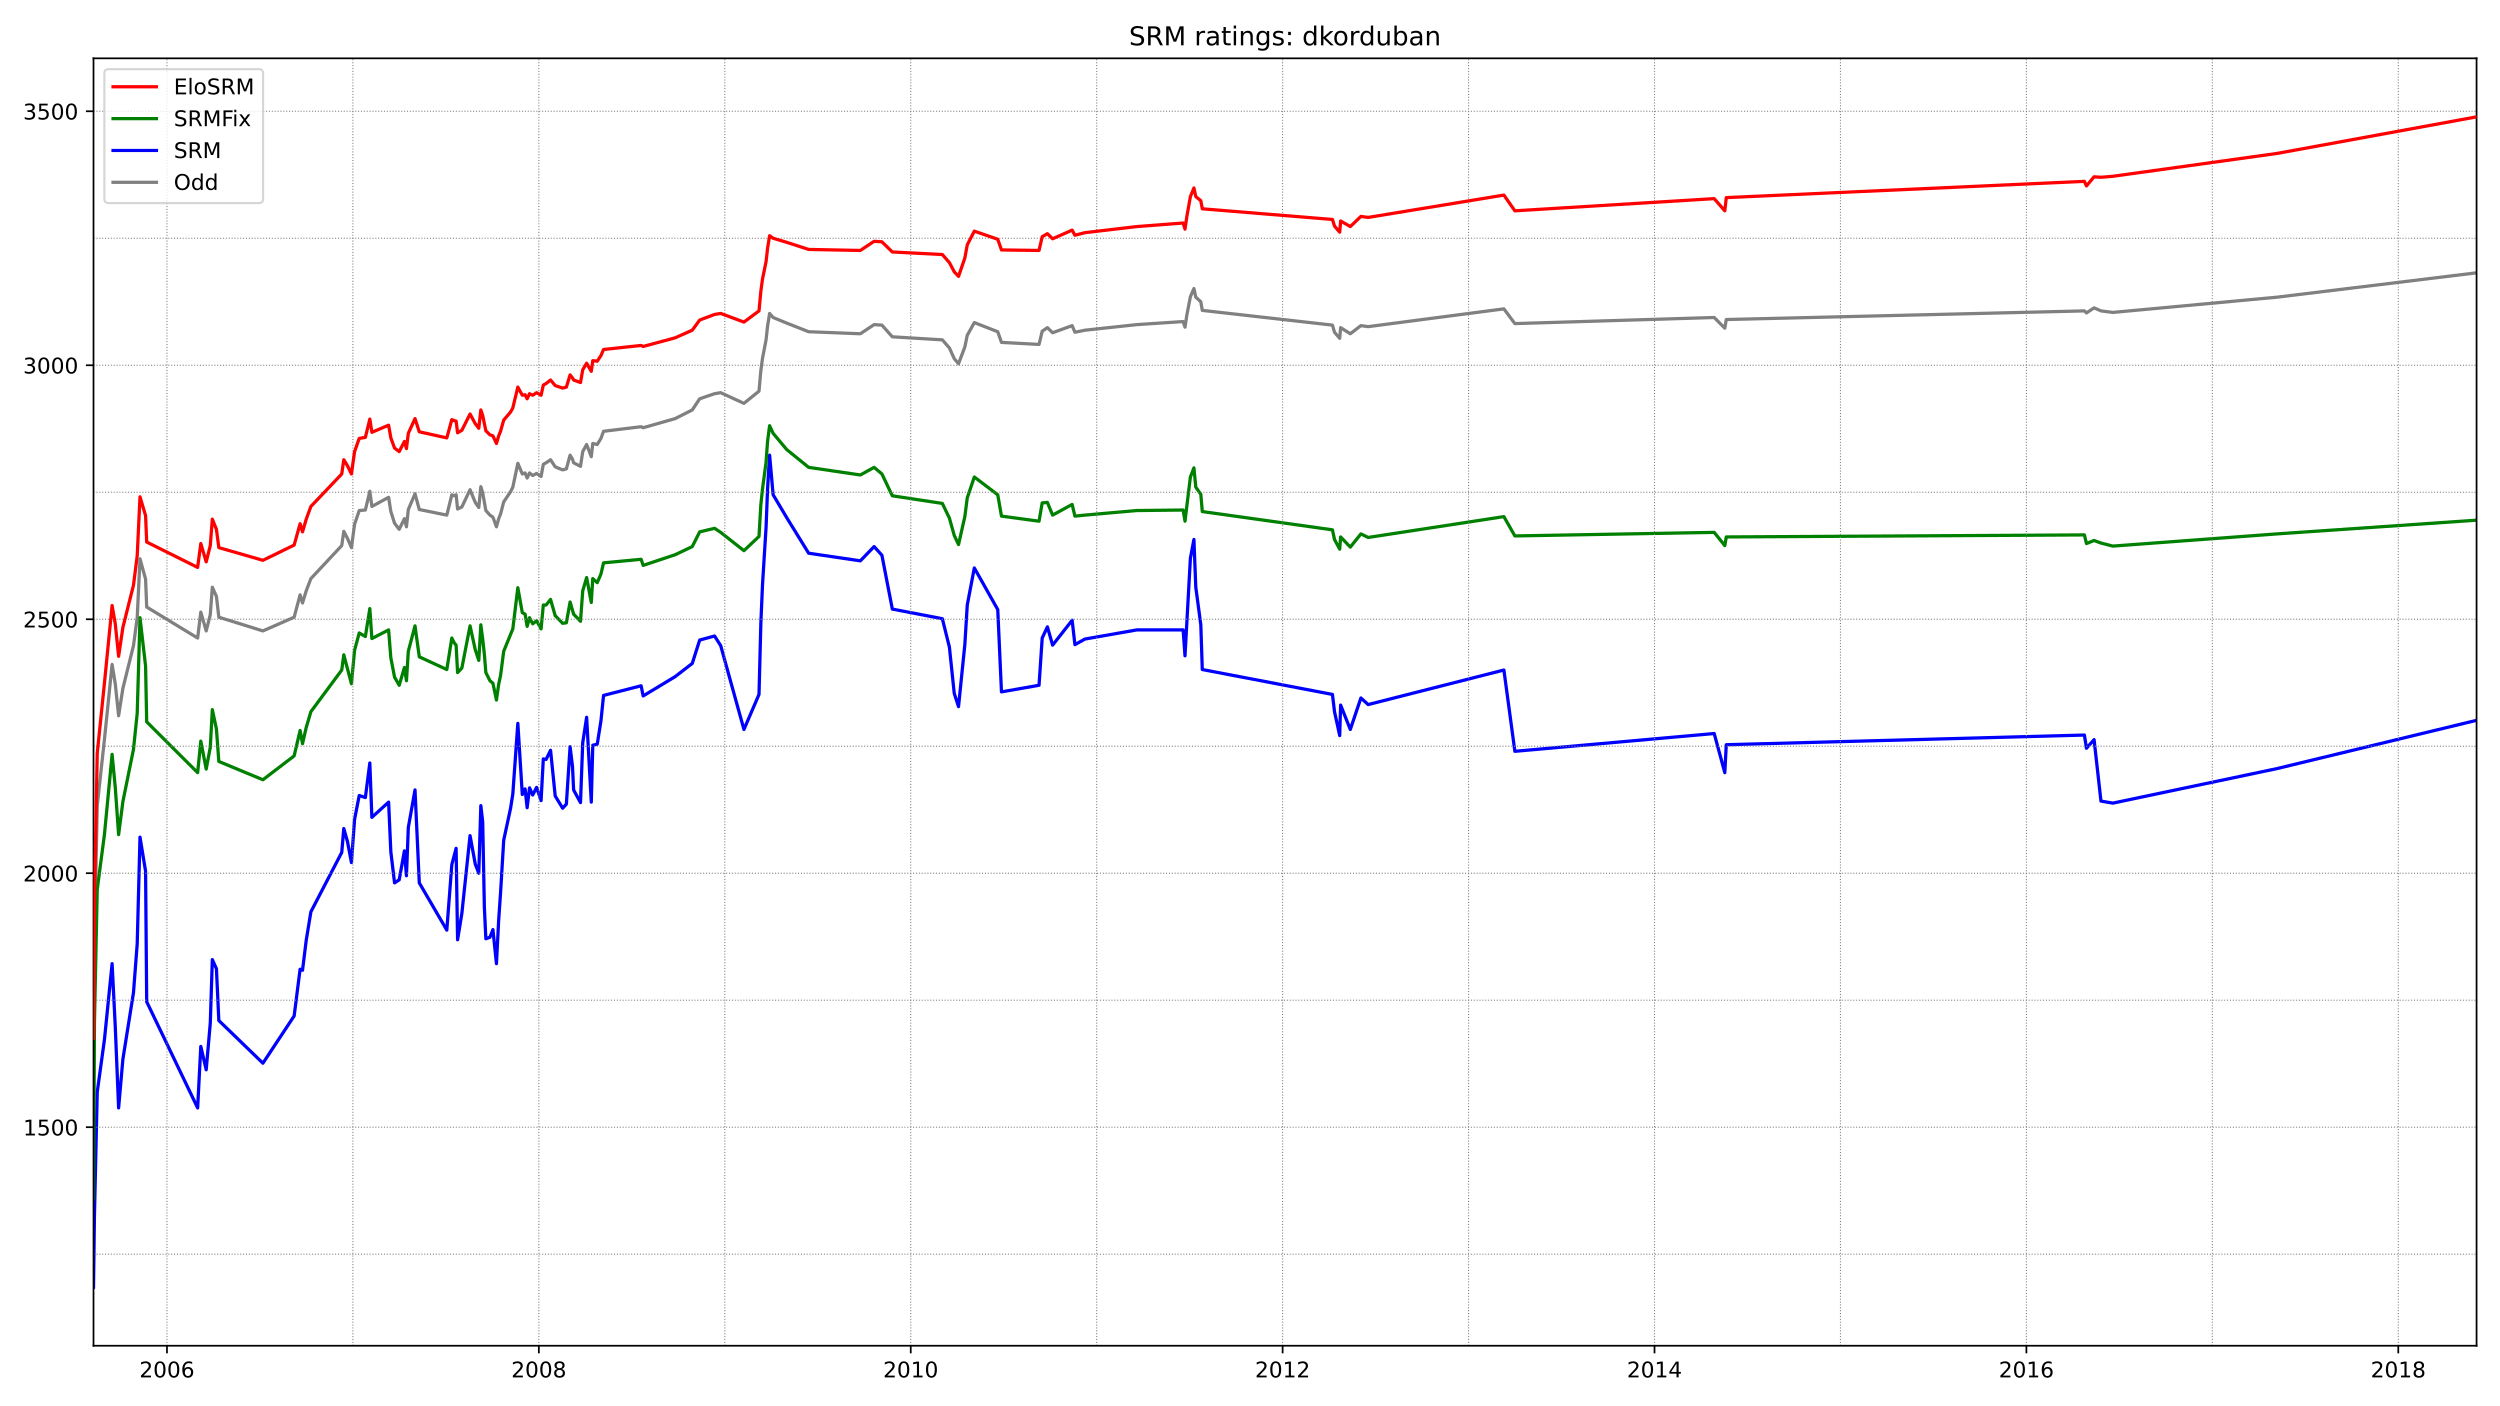 <?xml version="1.0" encoding="utf-8" standalone="no"?>
<!DOCTYPE svg PUBLIC "-//W3C//DTD SVG 1.1//EN"
  "http://www.w3.org/Graphics/SVG/1.1/DTD/svg11.dtd">
<!-- Created with matplotlib (https://matplotlib.org/) -->
<svg height="648pt" version="1.1" viewBox="0 0 1152 648" width="1152pt" xmlns="http://www.w3.org/2000/svg" xmlns:xlink="http://www.w3.org/1999/xlink">
 <defs>
  <style type="text/css">*{stroke-linecap:butt;stroke-linejoin:round;}</style>
 </defs>
 <g id="figure_1">
  <g id="patch_1">
   <path d="M 0 648 
L 1152 648 
L 1152 0 
L 0 0 
z
" style="fill:#ffffff;"/>
  </g>
  <g id="axes_1">
   <g id="patch_2">
    <path d="M 43.09 620.12 
L 1141.2 620.12 
L 1141.2 26.88 
L 43.09 26.88 
z
" style="fill:#ffffff;"/>
   </g>
   <g id="line2d_1">
    <path clip-path="url(#p34871a8867)" d="M 43.09 495.311 
L 43.518 434.686 
L 44.804 371.251 
L 48.145 340.587 
L 51.658 306.178 
L 53.115 315.073 
L 54.657 329.82 
L 56.628 317.18 
L 61.512 297.518 
L 63.225 284.644 
L 64.511 257.491 
L 67.081 266.854 
L 67.595 279.728 
L 91.072 294.007 
L 92.529 282.069 
L 95.014 290.729 
L 96.899 283.239 
L 97.841 270.599 
L 99.726 274.812 
L 100.84 284.409 
L 121.147 290.729 
L 135.542 284.409 
L 138.284 274.11 
L 139.397 277.855 
L 141.111 272.238 
L 143.253 266.62 
L 157.476 251.405 
L 158.419 244.851 
L 160.133 248.128 
L 161.932 252.341 
L 163.389 241.574 
L 165.531 235.254 
L 168.358 235.02 
L 170.415 226.359 
L 171.357 233.381 
L 179.069 229.168 
L 180.097 235.722 
L 181.81 241.106 
L 183.952 243.914 
L 186.352 238.999 
L 187.294 242.744 
L 188.151 234.786 
L 191.235 227.529 
L 193.206 234.786 
L 205.887 237.36 
L 208.201 227.997 
L 209.229 228.465 
L 210.171 227.997 
L 210.857 234.551 
L 212.828 233.615 
L 216.598 225.657 
L 218.997 231.508 
L 220.625 233.849 
L 221.567 224.252 
L 222.424 227.061 
L 223.881 235.254 
L 225.766 237.36 
L 227.137 238.297 
L 228.764 242.744 
L 229.793 238.999 
L 230.65 236.892 
L 232.106 231.274 
L 235.276 226.593 
L 236.305 224.486 
L 238.618 213.485 
L 240.674 218.4 
L 241.96 217.932 
L 242.902 220.273 
L 244.016 217.932 
L 245.473 219.102 
L 247.272 218.166 
L 249.328 219.571 
L 250.357 213.953 
L 251.642 213.251 
L 253.698 211.846 
L 255.84 215.123 
L 259.268 216.528 
L 260.981 216.06 
L 262.695 209.739 
L 263.809 211.612 
L 264.323 213.251 
L 267.493 214.889 
L 268.521 208.101 
L 270.321 204.824 
L 272.463 210.442 
L 273.148 204.356 
L 275.205 204.824 
L 276.918 202.015 
L 278.118 198.738 
L 295.426 196.631 
L 296.368 197.099 
L 311.106 192.886 
L 318.988 188.907 
L 322.416 183.757 
L 329.27 181.416 
L 332.098 180.948 
L 342.808 185.864 
L 349.749 180.246 
L 350.605 170.649 
L 351.377 165.031 
L 353.004 156.604 
L 353.69 150.284 
L 354.632 144.433 
L 356.26 146.305 
L 362.515 148.88 
L 372.626 152.859 
L 396.446 153.796 
L 402.786 149.582 
L 406.385 149.816 
L 411.183 155.2 
L 434.232 156.604 
L 437.488 160.35 
L 439.715 165.265 
L 441.686 167.606 
L 444.599 159.881 
L 445.713 154.498 
L 448.969 148.646 
L 459.765 152.859 
L 461.479 157.775 
L 478.787 158.711 
L 480.243 152.625 
L 482.642 150.987 
L 485.042 153.327 
L 494.038 150.05 
L 495.324 153.093 
L 499.95 152.157 
L 523.856 149.582 
L 545.191 148.178 
L 546.048 150.753 
L 546.905 145.135 
L 548.532 136.708 
L 550.16 132.963 
L 551.017 136.942 
L 553.331 139.049 
L 554.016 143.028 
L 613.994 149.816 
L 614.937 153.093 
L 617.336 155.902 
L 617.764 150.987 
L 622.22 153.796 
L 627.104 150.05 
L 630.445 150.518 
L 692.994 142.326 
L 698.049 149.114 
L 789.901 146.305 
L 794.785 151.221 
L 795.47 147.241 
L 960.495 143.262 
L 961.438 144.198 
L 964.951 141.858 
L 968.121 143.262 
L 973.605 143.964 
L 1049.262 136.942 
L 1141.2 125.707 
L 1141.2 125.707 
" style="fill:none;stroke:#808080;stroke-linecap:square;stroke-width:1.5;"/>
   </g>
   <g id="line2d_2">
    <path clip-path="url(#p34871a8867)" d="M 43.09 593.155 
L 43.518 560.15 
L 44.804 503.27 
L 48.145 478.926 
L 51.658 444.049 
L 53.115 473.074 
L 54.657 510.526 
L 56.628 488.055 
L 61.512 457.391 
L 63.225 434.92 
L 64.511 385.764 
L 67.081 401.447 
L 67.595 461.604 
L 91.072 510.526 
L 92.529 482.203 
L 95.014 492.97 
L 96.899 471.435 
L 97.841 442.176 
L 99.726 446.389 
L 100.84 470.265 
L 121.147 489.927 
L 135.542 468.158 
L 138.284 446.624 
L 139.397 447.092 
L 141.111 433.281 
L 143.253 420.173 
L 157.476 392.786 
L 158.419 381.785 
L 160.133 387.871 
L 161.932 397.468 
L 163.389 377.571 
L 165.531 366.57 
L 168.358 367.506 
L 170.415 351.589 
L 171.357 376.635 
L 179.069 369.613 
L 180.097 392.552 
L 181.81 406.831 
L 183.952 405.426 
L 186.352 392.084 
L 187.294 403.554 
L 188.151 381.317 
L 191.235 363.995 
L 193.206 406.831 
L 205.887 428.6 
L 208.201 398.404 
L 210.171 390.914 
L 210.857 433.047 
L 212.828 420.875 
L 216.598 385.062 
L 218.997 398.17 
L 220.625 402.383 
L 221.567 371.251 
L 222.424 378.742 
L 223.195 418.066 
L 223.881 432.579 
L 225.766 431.877 
L 227.137 428.366 
L 228.764 444.049 
L 229.793 423.918 
L 230.65 411.512 
L 232.106 387.168 
L 235.276 372.422 
L 236.305 365.868 
L 238.618 333.331 
L 240.674 366.102 
L 241.96 363.527 
L 242.902 372.188 
L 244.016 363.059 
L 245.473 366.336 
L 247.272 362.825 
L 249.328 368.911 
L 250.357 349.716 
L 251.642 349.95 
L 253.698 345.737 
L 255.84 366.804 
L 259.268 372.422 
L 260.981 370.549 
L 262.695 344.099 
L 263.809 353.228 
L 264.323 363.995 
L 267.493 369.847 
L 268.521 342.226 
L 270.321 330.522 
L 272.463 369.613 
L 273.148 343.396 
L 275.205 342.928 
L 276.918 332.161 
L 278.118 320.457 
L 295.426 316.01 
L 296.368 320.691 
L 311.106 311.796 
L 318.988 305.71 
L 322.416 294.943 
L 329.27 293.07 
L 332.098 297.518 
L 342.808 336.14 
L 349.749 319.989 
L 350.605 286.984 
L 351.377 269.195 
L 353.004 242.978 
L 353.69 225.423 
L 354.632 209.739 
L 356.26 227.997 
L 362.515 238.531 
L 372.626 254.916 
L 396.446 258.427 
L 402.786 251.873 
L 406.385 255.852 
L 411.183 280.664 
L 434.232 285.112 
L 437.488 298.22 
L 439.715 319.521 
L 441.686 325.607 
L 444.599 297.05 
L 445.713 278.792 
L 448.969 261.704 
L 459.765 280.898 
L 461.479 318.818 
L 478.787 315.776 
L 480.243 294.007 
L 482.642 288.857 
L 485.042 297.284 
L 494.038 285.814 
L 495.324 297.05 
L 499.95 294.475 
L 523.856 290.261 
L 545.191 290.261 
L 546.048 302.199 
L 548.532 257.257 
L 550.16 248.596 
L 551.017 270.599 
L 553.331 287.921 
L 554.016 308.519 
L 613.994 319.989 
L 614.937 327.947 
L 617.336 338.949 
L 617.764 324.904 
L 622.22 336.14 
L 627.104 321.627 
L 630.445 324.67 
L 692.994 308.753 
L 698.049 346.205 
L 789.901 338.013 
L 794.785 356.036 
L 795.47 343.162 
L 960.495 338.715 
L 961.438 344.801 
L 964.951 340.822 
L 968.121 369.145 
L 973.605 370.081 
L 1049.262 354.164 
L 1141.2 331.927 
L 1141.2 331.927 
" style="fill:none;stroke:#0000ff;stroke-linecap:square;stroke-width:1.5;"/>
   </g>
   <g id="matplotlib.axis_1">
    <g id="xtick_1">
     <g id="line2d_3">
      <defs>
       <path d="M 0 0 
L 0 3.5 
" id="m0adad0a6d7" style="stroke:#000000;stroke-width:0.8;"/>
      </defs>
      <g>
       <use style="stroke:#000000;stroke-width:0.8;" x="76.935" xlink:href="#m0adad0a6d7" y="620.12"/>
      </g>
     </g>
     <g id="text_1">
      <!-- 2006 -->
      <g transform="translate(64.21 634.718)scale(0.1 -0.1)">
       <defs>
        <path d="M 19.188 8.297 
L 53.609 8.297 
L 53.609 0 
L 7.328 0 
L 7.328 8.297 
Q 12.938 14.109 22.625 23.891 
Q 32.328 33.688 34.812 36.531 
Q 39.547 41.844 41.422 45.531 
Q 43.312 49.219 43.312 52.781 
Q 43.312 58.594 39.234 62.25 
Q 35.156 65.922 28.609 65.922 
Q 23.969 65.922 18.812 64.312 
Q 13.672 62.703 7.812 59.422 
L 7.812 69.391 
Q 13.766 71.781 18.938 73 
Q 24.125 74.219 28.422 74.219 
Q 39.75 74.219 46.484 68.547 
Q 53.219 62.891 53.219 53.422 
Q 53.219 48.922 51.531 44.891 
Q 49.859 40.875 45.406 35.406 
Q 44.188 33.984 37.641 27.219 
Q 31.109 20.453 19.188 8.297 
z
" id="DejaVuSans-50"/>
        <path d="M 31.781 66.406 
Q 24.172 66.406 20.328 58.906 
Q 16.5 51.422 16.5 36.375 
Q 16.5 21.391 20.328 13.891 
Q 24.172 6.391 31.781 6.391 
Q 39.453 6.391 43.281 13.891 
Q 47.125 21.391 47.125 36.375 
Q 47.125 51.422 43.281 58.906 
Q 39.453 66.406 31.781 66.406 
z
M 31.781 74.219 
Q 44.047 74.219 50.516 64.516 
Q 56.984 54.828 56.984 36.375 
Q 56.984 17.969 50.516 8.266 
Q 44.047 -1.422 31.781 -1.422 
Q 19.531 -1.422 13.062 8.266 
Q 6.594 17.969 6.594 36.375 
Q 6.594 54.828 13.062 64.516 
Q 19.531 74.219 31.781 74.219 
z
" id="DejaVuSans-48"/>
        <path d="M 33.016 40.375 
Q 26.375 40.375 22.484 35.828 
Q 18.609 31.297 18.609 23.391 
Q 18.609 15.531 22.484 10.953 
Q 26.375 6.391 33.016 6.391 
Q 39.656 6.391 43.531 10.953 
Q 47.406 15.531 47.406 23.391 
Q 47.406 31.297 43.531 35.828 
Q 39.656 40.375 33.016 40.375 
z
M 52.594 71.297 
L 52.594 62.312 
Q 48.875 64.062 45.094 64.984 
Q 41.312 65.922 37.594 65.922 
Q 27.828 65.922 22.672 59.328 
Q 17.531 52.734 16.797 39.406 
Q 19.672 43.656 24.016 45.922 
Q 28.375 48.188 33.594 48.188 
Q 44.578 48.188 50.953 41.516 
Q 57.328 34.859 57.328 23.391 
Q 57.328 12.156 50.688 5.359 
Q 44.047 -1.422 33.016 -1.422 
Q 20.359 -1.422 13.672 8.266 
Q 6.984 17.969 6.984 36.375 
Q 6.984 53.656 15.188 63.938 
Q 23.391 74.219 37.203 74.219 
Q 40.922 74.219 44.703 73.484 
Q 48.484 72.75 52.594 71.297 
z
" id="DejaVuSans-54"/>
       </defs>
       <use xlink:href="#DejaVuSans-50"/>
       <use x="63.623" xlink:href="#DejaVuSans-48"/>
       <use x="127.246" xlink:href="#DejaVuSans-48"/>
       <use x="190.869" xlink:href="#DejaVuSans-54"/>
      </g>
     </g>
    </g>
    <g id="xtick_2">
     <g id="line2d_4">
      <g>
       <use style="stroke:#000000;stroke-width:0.8;" x="248.3" xlink:href="#m0adad0a6d7" y="620.12"/>
      </g>
     </g>
     <g id="text_2">
      <!-- 2008 -->
      <g transform="translate(235.575 634.718)scale(0.1 -0.1)">
       <defs>
        <path d="M 31.781 34.625 
Q 24.75 34.625 20.719 30.859 
Q 16.703 27.094 16.703 20.516 
Q 16.703 13.922 20.719 10.156 
Q 24.75 6.391 31.781 6.391 
Q 38.812 6.391 42.859 10.172 
Q 46.922 13.969 46.922 20.516 
Q 46.922 27.094 42.891 30.859 
Q 38.875 34.625 31.781 34.625 
z
M 21.922 38.812 
Q 15.578 40.375 12.031 44.719 
Q 8.5 49.078 8.5 55.328 
Q 8.5 64.062 14.719 69.141 
Q 20.953 74.219 31.781 74.219 
Q 42.672 74.219 48.875 69.141 
Q 55.078 64.062 55.078 55.328 
Q 55.078 49.078 51.531 44.719 
Q 48 40.375 41.703 38.812 
Q 48.828 37.156 52.797 32.312 
Q 56.781 27.484 56.781 20.516 
Q 56.781 9.906 50.312 4.234 
Q 43.844 -1.422 31.781 -1.422 
Q 19.734 -1.422 13.25 4.234 
Q 6.781 9.906 6.781 20.516 
Q 6.781 27.484 10.781 32.312 
Q 14.797 37.156 21.922 38.812 
z
M 18.312 54.391 
Q 18.312 48.734 21.844 45.562 
Q 25.391 42.391 31.781 42.391 
Q 38.141 42.391 41.719 45.562 
Q 45.312 48.734 45.312 54.391 
Q 45.312 60.062 41.719 63.234 
Q 38.141 66.406 31.781 66.406 
Q 25.391 66.406 21.844 63.234 
Q 18.312 60.062 18.312 54.391 
z
" id="DejaVuSans-56"/>
       </defs>
       <use xlink:href="#DejaVuSans-50"/>
       <use x="63.623" xlink:href="#DejaVuSans-48"/>
       <use x="127.246" xlink:href="#DejaVuSans-48"/>
       <use x="190.869" xlink:href="#DejaVuSans-56"/>
      </g>
     </g>
    </g>
    <g id="xtick_3">
     <g id="line2d_5">
      <g>
       <use style="stroke:#000000;stroke-width:0.8;" x="419.666" xlink:href="#m0adad0a6d7" y="620.12"/>
      </g>
     </g>
     <g id="text_3">
      <!-- 2010 -->
      <g transform="translate(406.941 634.718)scale(0.1 -0.1)">
       <defs>
        <path d="M 12.406 8.297 
L 28.516 8.297 
L 28.516 63.922 
L 10.984 60.406 
L 10.984 69.391 
L 28.422 72.906 
L 38.281 72.906 
L 38.281 8.297 
L 54.391 8.297 
L 54.391 0 
L 12.406 0 
z
" id="DejaVuSans-49"/>
       </defs>
       <use xlink:href="#DejaVuSans-50"/>
       <use x="63.623" xlink:href="#DejaVuSans-48"/>
       <use x="127.246" xlink:href="#DejaVuSans-49"/>
       <use x="190.869" xlink:href="#DejaVuSans-48"/>
      </g>
     </g>
    </g>
    <g id="xtick_4">
     <g id="line2d_6">
      <g>
       <use style="stroke:#000000;stroke-width:0.8;" x="591.031" xlink:href="#m0adad0a6d7" y="620.12"/>
      </g>
     </g>
     <g id="text_4">
      <!-- 2012 -->
      <g transform="translate(578.306 634.718)scale(0.1 -0.1)">
       <use xlink:href="#DejaVuSans-50"/>
       <use x="63.623" xlink:href="#DejaVuSans-48"/>
       <use x="127.246" xlink:href="#DejaVuSans-49"/>
       <use x="190.869" xlink:href="#DejaVuSans-50"/>
      </g>
     </g>
    </g>
    <g id="xtick_5">
     <g id="line2d_7">
      <g>
       <use style="stroke:#000000;stroke-width:0.8;" x="762.397" xlink:href="#m0adad0a6d7" y="620.12"/>
      </g>
     </g>
     <g id="text_5">
      <!-- 2014 -->
      <g transform="translate(749.672 634.718)scale(0.1 -0.1)">
       <defs>
        <path d="M 37.797 64.312 
L 12.891 25.391 
L 37.797 25.391 
z
M 35.203 72.906 
L 47.609 72.906 
L 47.609 25.391 
L 58.016 25.391 
L 58.016 17.188 
L 47.609 17.188 
L 47.609 0 
L 37.797 0 
L 37.797 17.188 
L 4.891 17.188 
L 4.891 26.703 
z
" id="DejaVuSans-52"/>
       </defs>
       <use xlink:href="#DejaVuSans-50"/>
       <use x="63.623" xlink:href="#DejaVuSans-48"/>
       <use x="127.246" xlink:href="#DejaVuSans-49"/>
       <use x="190.869" xlink:href="#DejaVuSans-52"/>
      </g>
     </g>
    </g>
    <g id="xtick_6">
     <g id="line2d_8">
      <g>
       <use style="stroke:#000000;stroke-width:0.8;" x="933.762" xlink:href="#m0adad0a6d7" y="620.12"/>
      </g>
     </g>
     <g id="text_6">
      <!-- 2016 -->
      <g transform="translate(921.037 634.718)scale(0.1 -0.1)">
       <use xlink:href="#DejaVuSans-50"/>
       <use x="63.623" xlink:href="#DejaVuSans-48"/>
       <use x="127.246" xlink:href="#DejaVuSans-49"/>
       <use x="190.869" xlink:href="#DejaVuSans-54"/>
      </g>
     </g>
    </g>
    <g id="xtick_7">
     <g id="line2d_9">
      <g>
       <use style="stroke:#000000;stroke-width:0.8;" x="1105.128" xlink:href="#m0adad0a6d7" y="620.12"/>
      </g>
     </g>
     <g id="text_7">
      <!-- 2018 -->
      <g transform="translate(1092.403 634.718)scale(0.1 -0.1)">
       <use xlink:href="#DejaVuSans-50"/>
       <use x="63.623" xlink:href="#DejaVuSans-48"/>
       <use x="127.246" xlink:href="#DejaVuSans-49"/>
       <use x="190.869" xlink:href="#DejaVuSans-56"/>
      </g>
     </g>
    </g>
   </g>
   <g id="matplotlib.axis_2">
    <g id="ytick_1">
     <g id="line2d_10">
      <defs>
       <path d="M 0 0 
L -3.5 0 
" id="m7f8fcf07c3" style="stroke:#000000;stroke-width:0.8;"/>
      </defs>
      <g>
       <use style="stroke:#000000;stroke-width:0.8;" x="43.09" xlink:href="#m7f8fcf07c3" y="519.421"/>
      </g>
     </g>
     <g id="text_8">
      <!-- 1500 -->
      <g transform="translate(10.64 523.22)scale(0.1 -0.1)">
       <defs>
        <path d="M 10.797 72.906 
L 49.516 72.906 
L 49.516 64.594 
L 19.828 64.594 
L 19.828 46.734 
Q 21.969 47.469 24.109 47.828 
Q 26.266 48.188 28.422 48.188 
Q 40.625 48.188 47.75 41.5 
Q 54.891 34.812 54.891 23.391 
Q 54.891 11.625 47.562 5.094 
Q 40.234 -1.422 26.906 -1.422 
Q 22.312 -1.422 17.547 -0.641 
Q 12.797 0.141 7.719 1.703 
L 7.719 11.625 
Q 12.109 9.234 16.797 8.062 
Q 21.484 6.891 26.703 6.891 
Q 35.156 6.891 40.078 11.328 
Q 45.016 15.766 45.016 23.391 
Q 45.016 31 40.078 35.438 
Q 35.156 39.891 26.703 39.891 
Q 22.75 39.891 18.812 39.016 
Q 14.891 38.141 10.797 36.281 
z
" id="DejaVuSans-53"/>
       </defs>
       <use xlink:href="#DejaVuSans-49"/>
       <use x="63.623" xlink:href="#DejaVuSans-53"/>
       <use x="127.246" xlink:href="#DejaVuSans-48"/>
       <use x="190.869" xlink:href="#DejaVuSans-48"/>
      </g>
     </g>
    </g>
    <g id="ytick_2">
     <g id="line2d_11">
      <g>
       <use style="stroke:#000000;stroke-width:0.8;" x="43.09" xlink:href="#m7f8fcf07c3" y="402.383"/>
      </g>
     </g>
     <g id="text_9">
      <!-- 2000 -->
      <g transform="translate(10.64 406.183)scale(0.1 -0.1)">
       <use xlink:href="#DejaVuSans-50"/>
       <use x="63.623" xlink:href="#DejaVuSans-48"/>
       <use x="127.246" xlink:href="#DejaVuSans-48"/>
       <use x="190.869" xlink:href="#DejaVuSans-48"/>
      </g>
     </g>
    </g>
    <g id="ytick_3">
     <g id="line2d_12">
      <g>
       <use style="stroke:#000000;stroke-width:0.8;" x="43.09" xlink:href="#m7f8fcf07c3" y="285.346"/>
      </g>
     </g>
     <g id="text_10">
      <!-- 2500 -->
      <g transform="translate(10.64 289.145)scale(0.1 -0.1)">
       <use xlink:href="#DejaVuSans-50"/>
       <use x="63.623" xlink:href="#DejaVuSans-53"/>
       <use x="127.246" xlink:href="#DejaVuSans-48"/>
       <use x="190.869" xlink:href="#DejaVuSans-48"/>
      </g>
     </g>
    </g>
    <g id="ytick_4">
     <g id="line2d_13">
      <g>
       <use style="stroke:#000000;stroke-width:0.8;" x="43.09" xlink:href="#m7f8fcf07c3" y="168.308"/>
      </g>
     </g>
     <g id="text_11">
      <!-- 3000 -->
      <g transform="translate(10.64 172.107)scale(0.1 -0.1)">
       <defs>
        <path d="M 40.578 39.312 
Q 47.656 37.797 51.625 33 
Q 55.609 28.219 55.609 21.188 
Q 55.609 10.406 48.188 4.484 
Q 40.766 -1.422 27.094 -1.422 
Q 22.516 -1.422 17.656 -0.516 
Q 12.797 0.391 7.625 2.203 
L 7.625 11.719 
Q 11.719 9.328 16.594 8.109 
Q 21.484 6.891 26.812 6.891 
Q 36.078 6.891 40.938 10.547 
Q 45.797 14.203 45.797 21.188 
Q 45.797 27.641 41.281 31.266 
Q 36.766 34.906 28.719 34.906 
L 20.219 34.906 
L 20.219 43.016 
L 29.109 43.016 
Q 36.375 43.016 40.234 45.922 
Q 44.094 48.828 44.094 54.297 
Q 44.094 59.906 40.109 62.906 
Q 36.141 65.922 28.719 65.922 
Q 24.656 65.922 20.016 65.031 
Q 15.375 64.156 9.812 62.312 
L 9.812 71.094 
Q 15.438 72.656 20.344 73.438 
Q 25.25 74.219 29.594 74.219 
Q 40.828 74.219 47.359 69.109 
Q 53.906 64.016 53.906 55.328 
Q 53.906 49.266 50.438 45.094 
Q 46.969 40.922 40.578 39.312 
z
" id="DejaVuSans-51"/>
       </defs>
       <use xlink:href="#DejaVuSans-51"/>
       <use x="63.623" xlink:href="#DejaVuSans-48"/>
       <use x="127.246" xlink:href="#DejaVuSans-48"/>
       <use x="190.869" xlink:href="#DejaVuSans-48"/>
      </g>
     </g>
    </g>
    <g id="ytick_5">
     <g id="line2d_14">
      <g>
       <use style="stroke:#000000;stroke-width:0.8;" x="43.09" xlink:href="#m7f8fcf07c3" y="51.271"/>
      </g>
     </g>
     <g id="text_12">
      <!-- 3500 -->
      <g transform="translate(10.64 55.07)scale(0.1 -0.1)">
       <use xlink:href="#DejaVuSans-51"/>
       <use x="63.623" xlink:href="#DejaVuSans-53"/>
       <use x="127.246" xlink:href="#DejaVuSans-48"/>
       <use x="190.869" xlink:href="#DejaVuSans-48"/>
      </g>
     </g>
    </g>
   </g>
   <g id="line2d_15">
    <path clip-path="url(#p34871a8867)" d="M 43.09 552.425 
L 43.518 471.435 
L 44.804 409.874 
L 48.145 384.36 
L 51.658 347.61 
L 53.115 362.825 
L 54.657 384.594 
L 56.628 369.379 
L 61.512 345.269 
L 63.225 328.65 
L 64.511 284.644 
L 67.081 306.881 
L 67.595 332.629 
L 91.072 356.036 
L 92.529 341.524 
L 95.014 354.398 
L 96.899 344.333 
L 97.841 327.011 
L 99.726 335.906 
L 100.84 350.887 
L 121.147 359.313 
L 135.542 348.312 
L 138.284 336.608 
L 139.397 342.694 
L 141.111 335.204 
L 143.253 327.947 
L 157.476 308.753 
L 158.419 301.731 
L 161.932 315.073 
L 163.389 299.624 
L 165.531 291.666 
L 168.358 293.304 
L 170.415 280.43 
L 171.357 294.241 
L 179.069 290.261 
L 180.097 303.135 
L 181.81 312.03 
L 183.952 315.776 
L 186.352 307.583 
L 187.294 313.669 
L 188.151 300.092 
L 191.235 288.389 
L 193.206 302.667 
L 205.887 308.519 
L 208.201 294.007 
L 209.229 296.113 
L 210.171 297.284 
L 210.857 309.924 
L 212.828 307.817 
L 216.598 288.389 
L 218.997 299.39 
L 220.625 304.306 
L 221.567 287.921 
L 222.424 294.475 
L 223.195 301.497 
L 223.881 309.924 
L 225.766 313.669 
L 227.137 314.839 
L 228.764 322.564 
L 229.793 315.307 
L 230.65 311.328 
L 232.106 300.092 
L 236.305 289.793 
L 238.618 270.833 
L 240.674 282.303 
L 241.96 283.005 
L 242.902 288.623 
L 244.016 284.644 
L 245.473 287.452 
L 247.272 286.048 
L 249.328 289.793 
L 250.357 278.792 
L 251.642 278.792 
L 253.698 276.217 
L 255.84 283.707 
L 259.268 287.218 
L 260.981 286.984 
L 262.695 277.387 
L 264.323 283.005 
L 267.493 286.282 
L 268.521 272.238 
L 270.321 266.152 
L 272.463 277.621 
L 273.148 266.62 
L 275.205 268.492 
L 276.918 264.513 
L 278.118 259.363 
L 295.426 257.725 
L 296.368 260.534 
L 311.106 255.618 
L 318.988 251.873 
L 322.416 245.085 
L 329.27 243.446 
L 332.098 245.319 
L 342.808 253.746 
L 349.749 247.192 
L 350.605 232.445 
L 351.377 225.188 
L 353.004 213.017 
L 353.69 203.419 
L 354.632 196.163 
L 356.26 199.674 
L 362.515 207.165 
L 372.626 215.357 
L 396.446 218.868 
L 402.786 215.357 
L 406.385 218.4 
L 411.183 228.465 
L 434.232 231.977 
L 437.488 238.765 
L 439.715 246.723 
L 441.686 250.937 
L 444.599 238.063 
L 445.713 229.402 
L 448.969 219.805 
L 459.765 227.997 
L 461.479 237.829 
L 478.787 240.169 
L 480.243 231.743 
L 482.642 231.508 
L 485.042 237.36 
L 494.038 232.445 
L 495.324 237.829 
L 499.95 237.36 
L 523.856 235.254 
L 545.191 235.02 
L 546.048 240.169 
L 548.532 219.805 
L 550.16 215.591 
L 551.017 224.486 
L 553.331 227.763 
L 554.016 235.722 
L 613.994 244.149 
L 614.937 248.596 
L 617.336 253.043 
L 617.764 247.426 
L 622.22 252.107 
L 627.104 246.021 
L 630.445 247.66 
L 692.994 238.063 
L 698.049 246.957 
L 789.901 245.319 
L 794.785 251.405 
L 795.47 247.426 
L 960.495 246.489 
L 961.438 250.469 
L 964.951 249.064 
L 968.121 250.234 
L 973.605 251.639 
L 1049.262 246.021 
L 1141.2 239.701 
L 1141.2 239.701 
" style="fill:none;stroke:#008000;stroke-linecap:square;stroke-width:1.5;"/>
   </g>
   <g id="line2d_16">
    <path clip-path="url(#p34871a8867)" d="M 43.09 577.94 
L 1141.2 577.94 
" style="fill:none;stroke:#808080;stroke-dasharray:0.5,0.825;stroke-dashoffset:0;stroke-width:0.5;"/>
   </g>
   <g id="line2d_17">
    <path clip-path="url(#p34871a8867)" d="M 43.09 519.421 
L 1141.2 519.421 
" style="fill:none;stroke:#808080;stroke-dasharray:0.5,0.825;stroke-dashoffset:0;stroke-width:0.5;"/>
   </g>
   <g id="line2d_18">
    <path clip-path="url(#p34871a8867)" d="M 43.09 460.902 
L 1141.2 460.902 
" style="fill:none;stroke:#808080;stroke-dasharray:0.5,0.825;stroke-dashoffset:0;stroke-width:0.5;"/>
   </g>
   <g id="line2d_19">
    <path clip-path="url(#p34871a8867)" d="M 43.09 402.383 
L 1141.2 402.383 
" style="fill:none;stroke:#808080;stroke-dasharray:0.5,0.825;stroke-dashoffset:0;stroke-width:0.5;"/>
   </g>
   <g id="line2d_20">
    <path clip-path="url(#p34871a8867)" d="M 43.09 343.865 
L 1141.2 343.865 
" style="fill:none;stroke:#808080;stroke-dasharray:0.5,0.825;stroke-dashoffset:0;stroke-width:0.5;"/>
   </g>
   <g id="line2d_21">
    <path clip-path="url(#p34871a8867)" d="M 43.09 285.346 
L 1141.2 285.346 
" style="fill:none;stroke:#808080;stroke-dasharray:0.5,0.825;stroke-dashoffset:0;stroke-width:0.5;"/>
   </g>
   <g id="line2d_22">
    <path clip-path="url(#p34871a8867)" d="M 43.09 226.827 
L 1141.2 226.827 
" style="fill:none;stroke:#808080;stroke-dasharray:0.5,0.825;stroke-dashoffset:0;stroke-width:0.5;"/>
   </g>
   <g id="line2d_23">
    <path clip-path="url(#p34871a8867)" d="M 43.09 168.308 
L 1141.2 168.308 
" style="fill:none;stroke:#808080;stroke-dasharray:0.5,0.825;stroke-dashoffset:0;stroke-width:0.5;"/>
   </g>
   <g id="line2d_24">
    <path clip-path="url(#p34871a8867)" d="M 43.09 109.789 
L 1141.2 109.789 
" style="fill:none;stroke:#808080;stroke-dasharray:0.5,0.825;stroke-dashoffset:0;stroke-width:0.5;"/>
   </g>
   <g id="line2d_25">
    <path clip-path="url(#p34871a8867)" d="M 43.09 51.271 
L 1141.2 51.271 
" style="fill:none;stroke:#808080;stroke-dasharray:0.5,0.825;stroke-dashoffset:0;stroke-width:0.5;"/>
   </g>
   <g id="line2d_26">
    <path clip-path="url(#p34871a8867)" d="M 76.935 620.12 
L 76.935 26.88 
" style="fill:none;stroke:#808080;stroke-dasharray:0.5,0.825;stroke-dashoffset:0;stroke-width:0.5;"/>
   </g>
   <g id="line2d_27">
    <path clip-path="url(#p34871a8867)" d="M 162.617 620.12 
L 162.617 26.88 
" style="fill:none;stroke:#808080;stroke-dasharray:0.5,0.825;stroke-dashoffset:0;stroke-width:0.5;"/>
   </g>
   <g id="line2d_28">
    <path clip-path="url(#p34871a8867)" d="M 248.3 620.12 
L 248.3 26.88 
" style="fill:none;stroke:#808080;stroke-dasharray:0.5,0.825;stroke-dashoffset:0;stroke-width:0.5;"/>
   </g>
   <g id="line2d_29">
    <path clip-path="url(#p34871a8867)" d="M 333.983 620.12 
L 333.983 26.88 
" style="fill:none;stroke:#808080;stroke-dasharray:0.5,0.825;stroke-dashoffset:0;stroke-width:0.5;"/>
   </g>
   <g id="line2d_30">
    <path clip-path="url(#p34871a8867)" d="M 419.666 620.12 
L 419.666 26.88 
" style="fill:none;stroke:#808080;stroke-dasharray:0.5,0.825;stroke-dashoffset:0;stroke-width:0.5;"/>
   </g>
   <g id="line2d_31">
    <path clip-path="url(#p34871a8867)" d="M 505.348 620.12 
L 505.348 26.88 
" style="fill:none;stroke:#808080;stroke-dasharray:0.5,0.825;stroke-dashoffset:0;stroke-width:0.5;"/>
   </g>
   <g id="line2d_32">
    <path clip-path="url(#p34871a8867)" d="M 591.031 620.12 
L 591.031 26.88 
" style="fill:none;stroke:#808080;stroke-dasharray:0.5,0.825;stroke-dashoffset:0;stroke-width:0.5;"/>
   </g>
   <g id="line2d_33">
    <path clip-path="url(#p34871a8867)" d="M 676.714 620.12 
L 676.714 26.88 
" style="fill:none;stroke:#808080;stroke-dasharray:0.5,0.825;stroke-dashoffset:0;stroke-width:0.5;"/>
   </g>
   <g id="line2d_34">
    <path clip-path="url(#p34871a8867)" d="M 762.397 620.12 
L 762.397 26.88 
" style="fill:none;stroke:#808080;stroke-dasharray:0.5,0.825;stroke-dashoffset:0;stroke-width:0.5;"/>
   </g>
   <g id="line2d_35">
    <path clip-path="url(#p34871a8867)" d="M 848.079 620.12 
L 848.079 26.88 
" style="fill:none;stroke:#808080;stroke-dasharray:0.5,0.825;stroke-dashoffset:0;stroke-width:0.5;"/>
   </g>
   <g id="line2d_36">
    <path clip-path="url(#p34871a8867)" d="M 933.762 620.12 
L 933.762 26.88 
" style="fill:none;stroke:#808080;stroke-dasharray:0.5,0.825;stroke-dashoffset:0;stroke-width:0.5;"/>
   </g>
   <g id="line2d_37">
    <path clip-path="url(#p34871a8867)" d="M 1019.445 620.12 
L 1019.445 26.88 
" style="fill:none;stroke:#808080;stroke-dasharray:0.5,0.825;stroke-dashoffset:0;stroke-width:0.5;"/>
   </g>
   <g id="line2d_38">
    <path clip-path="url(#p34871a8867)" d="M 1105.128 620.12 
L 1105.128 26.88 
" style="fill:none;stroke:#808080;stroke-dasharray:0.5,0.825;stroke-dashoffset:0;stroke-width:0.5;"/>
   </g>
   <g id="patch_3">
    <path d="M 43.09 620.12 
L 43.09 26.88 
" style="fill:none;stroke:#000000;stroke-linecap:square;stroke-linejoin:miter;stroke-width:0.8;"/>
   </g>
   <g id="patch_4">
    <path d="M 1141.2 620.12 
L 1141.2 26.88 
" style="fill:none;stroke:#000000;stroke-linecap:square;stroke-linejoin:miter;stroke-width:0.8;"/>
   </g>
   <g id="patch_5">
    <path d="M 43.09 620.12 
L 1141.2 620.12 
" style="fill:none;stroke:#000000;stroke-linecap:square;stroke-linejoin:miter;stroke-width:0.8;"/>
   </g>
   <g id="patch_6">
    <path d="M 43.09 26.88 
L 1141.2 26.88 
" style="fill:none;stroke:#000000;stroke-linecap:square;stroke-linejoin:miter;stroke-width:0.8;"/>
   </g>
   <g id="line2d_39">
    <path clip-path="url(#p34871a8867)" d="M 43.09 478.458 
L 43.518 416.194 
L 44.804 347.142 
L 48.145 314.605 
L 51.658 279.026 
L 53.115 287.452 
L 54.657 302.433 
L 56.628 289.091 
L 61.512 269.663 
L 63.225 256.086 
L 64.511 228.934 
L 67.081 237.594 
L 67.595 249.766 
L 91.072 261.47 
L 92.529 250.469 
L 95.014 258.895 
L 96.899 251.405 
L 97.841 239.233 
L 99.726 243.914 
L 100.84 252.341 
L 121.147 258.193 
L 135.542 251.171 
L 138.284 241.34 
L 139.397 245.085 
L 141.111 239.233 
L 143.253 233.381 
L 157.476 218.4 
L 158.419 211.846 
L 160.133 214.655 
L 161.932 218.4 
L 163.389 208.101 
L 165.531 202.015 
L 168.358 201.547 
L 170.415 193.12 
L 171.357 199.206 
L 179.069 195.929 
L 180.097 201.781 
L 181.81 206.462 
L 183.952 208.101 
L 186.352 203.419 
L 187.294 206.697 
L 188.151 199.674 
L 191.235 192.886 
L 193.206 198.972 
L 205.887 201.781 
L 208.201 193.354 
L 209.229 193.822 
L 210.171 194.056 
L 210.857 199.44 
L 212.828 198.27 
L 216.598 190.779 
L 218.997 195.227 
L 220.625 197.334 
L 221.567 188.907 
L 222.424 191.482 
L 223.881 198.504 
L 225.766 200.376 
L 227.137 200.845 
L 228.764 204.356 
L 229.793 200.845 
L 230.65 198.738 
L 232.106 193.588 
L 235.276 189.843 
L 236.305 187.971 
L 238.618 178.373 
L 240.674 182.119 
L 241.96 181.885 
L 242.902 183.757 
L 244.016 181.416 
L 245.473 182.119 
L 247.272 180.948 
L 249.328 182.119 
L 250.357 177.437 
L 251.642 176.735 
L 253.698 175.096 
L 255.84 177.671 
L 259.268 178.842 
L 260.981 178.373 
L 262.695 172.756 
L 263.809 174.16 
L 264.323 175.096 
L 267.493 176.267 
L 268.521 170.415 
L 270.321 167.372 
L 272.463 171.117 
L 273.148 166.202 
L 275.205 166.436 
L 276.918 163.861 
L 278.118 161.052 
L 295.426 159.179 
L 296.368 159.647 
L 311.106 155.668 
L 318.988 152.157 
L 322.416 147.476 
L 329.27 144.901 
L 332.098 144.433 
L 342.808 148.412 
L 349.749 143.262 
L 350.605 134.133 
L 351.377 128.515 
L 353.004 120.557 
L 353.69 114.471 
L 354.632 108.619 
L 356.26 109.789 
L 362.515 111.662 
L 372.626 114.939 
L 396.446 115.407 
L 402.786 111.194 
L 406.385 111.428 
L 411.183 116.109 
L 434.232 117.28 
L 437.488 121.025 
L 439.715 125.238 
L 441.686 127.345 
L 444.599 118.918 
L 445.713 112.832 
L 448.969 106.512 
L 459.765 110.258 
L 461.479 115.173 
L 478.787 115.407 
L 480.243 109.087 
L 482.642 107.683 
L 485.042 110.023 
L 494.038 106.044 
L 495.324 108.385 
L 499.95 107.215 
L 523.856 104.406 
L 545.191 102.767 
L 546.048 105.576 
L 546.905 99.724 
L 548.532 90.595 
L 550.16 86.616 
L 551.017 90.595 
L 553.331 92.468 
L 554.016 96.213 
L 613.994 101.129 
L 614.937 104.172 
L 617.336 106.981 
L 617.764 101.831 
L 622.22 104.406 
L 627.104 99.724 
L 630.445 100.192 
L 692.994 89.893 
L 698.049 97.149 
L 789.901 91.532 
L 794.785 97.149 
L 795.47 91.063 
L 960.495 83.573 
L 961.438 85.68 
L 964.951 81.466 
L 968.121 81.7 
L 973.605 81.232 
L 1049.262 70.699 
L 1141.2 53.845 
L 1141.2 53.845 
" style="fill:none;stroke:#ff0000;stroke-linecap:square;stroke-width:1.5;"/>
   </g>
   <g id="text_13">
    <!-- SRM ratings: dkorduban -->
    <g transform="translate(520.257 20.88)scale(0.12 -0.12)">
     <defs>
      <path d="M 53.516 70.516 
L 53.516 60.891 
Q 47.906 63.578 42.922 64.891 
Q 37.938 66.219 33.297 66.219 
Q 25.25 66.219 20.875 63.094 
Q 16.5 59.969 16.5 54.203 
Q 16.5 49.359 19.406 46.891 
Q 22.312 44.438 30.422 42.922 
L 36.375 41.703 
Q 47.406 39.594 52.656 34.297 
Q 57.906 29 57.906 20.125 
Q 57.906 9.516 50.797 4.047 
Q 43.703 -1.422 29.984 -1.422 
Q 24.812 -1.422 18.969 -0.25 
Q 13.141 0.922 6.891 3.219 
L 6.891 13.375 
Q 12.891 10.016 18.656 8.297 
Q 24.422 6.594 29.984 6.594 
Q 38.422 6.594 43.016 9.906 
Q 47.609 13.234 47.609 19.391 
Q 47.609 24.75 44.312 27.781 
Q 41.016 30.812 33.5 32.328 
L 27.484 33.5 
Q 16.453 35.688 11.516 40.375 
Q 6.594 45.062 6.594 53.422 
Q 6.594 63.094 13.406 68.656 
Q 20.219 74.219 32.172 74.219 
Q 37.312 74.219 42.625 73.281 
Q 47.953 72.359 53.516 70.516 
z
" id="DejaVuSans-83"/>
      <path d="M 44.391 34.188 
Q 47.562 33.109 50.562 29.594 
Q 53.562 26.078 56.594 19.922 
L 66.609 0 
L 56 0 
L 46.688 18.703 
Q 43.062 26.031 39.672 28.422 
Q 36.281 30.812 30.422 30.812 
L 19.672 30.812 
L 19.672 0 
L 9.812 0 
L 9.812 72.906 
L 32.078 72.906 
Q 44.578 72.906 50.734 67.672 
Q 56.891 62.453 56.891 51.906 
Q 56.891 45.016 53.688 40.469 
Q 50.484 35.938 44.391 34.188 
z
M 19.672 64.797 
L 19.672 38.922 
L 32.078 38.922 
Q 39.203 38.922 42.844 42.219 
Q 46.484 45.516 46.484 51.906 
Q 46.484 58.297 42.844 61.547 
Q 39.203 64.797 32.078 64.797 
z
" id="DejaVuSans-82"/>
      <path d="M 9.812 72.906 
L 24.516 72.906 
L 43.109 23.297 
L 61.812 72.906 
L 76.516 72.906 
L 76.516 0 
L 66.891 0 
L 66.891 64.016 
L 48.094 14.016 
L 38.188 14.016 
L 19.391 64.016 
L 19.391 0 
L 9.812 0 
z
" id="DejaVuSans-77"/>
      <path id="DejaVuSans-32"/>
      <path d="M 41.109 46.297 
Q 39.594 47.172 37.812 47.578 
Q 36.031 48 33.891 48 
Q 26.266 48 22.188 43.047 
Q 18.109 38.094 18.109 28.812 
L 18.109 0 
L 9.078 0 
L 9.078 54.688 
L 18.109 54.688 
L 18.109 46.188 
Q 20.953 51.172 25.484 53.578 
Q 30.031 56 36.531 56 
Q 37.453 56 38.578 55.875 
Q 39.703 55.766 41.062 55.516 
z
" id="DejaVuSans-114"/>
      <path d="M 34.281 27.484 
Q 23.391 27.484 19.188 25 
Q 14.984 22.516 14.984 16.5 
Q 14.984 11.719 18.141 8.906 
Q 21.297 6.109 26.703 6.109 
Q 34.188 6.109 38.703 11.406 
Q 43.219 16.703 43.219 25.484 
L 43.219 27.484 
z
M 52.203 31.203 
L 52.203 0 
L 43.219 0 
L 43.219 8.297 
Q 40.141 3.328 35.547 0.953 
Q 30.953 -1.422 24.312 -1.422 
Q 15.922 -1.422 10.953 3.297 
Q 6 8.016 6 15.922 
Q 6 25.141 12.172 29.828 
Q 18.359 34.516 30.609 34.516 
L 43.219 34.516 
L 43.219 35.406 
Q 43.219 41.609 39.141 45 
Q 35.062 48.391 27.688 48.391 
Q 23 48.391 18.547 47.266 
Q 14.109 46.141 10.016 43.891 
L 10.016 52.203 
Q 14.938 54.109 19.578 55.047 
Q 24.219 56 28.609 56 
Q 40.484 56 46.344 49.844 
Q 52.203 43.703 52.203 31.203 
z
" id="DejaVuSans-97"/>
      <path d="M 18.312 70.219 
L 18.312 54.688 
L 36.812 54.688 
L 36.812 47.703 
L 18.312 47.703 
L 18.312 18.016 
Q 18.312 11.328 20.141 9.422 
Q 21.969 7.516 27.594 7.516 
L 36.812 7.516 
L 36.812 0 
L 27.594 0 
Q 17.188 0 13.234 3.875 
Q 9.281 7.766 9.281 18.016 
L 9.281 47.703 
L 2.688 47.703 
L 2.688 54.688 
L 9.281 54.688 
L 9.281 70.219 
z
" id="DejaVuSans-116"/>
      <path d="M 9.422 54.688 
L 18.406 54.688 
L 18.406 0 
L 9.422 0 
z
M 9.422 75.984 
L 18.406 75.984 
L 18.406 64.594 
L 9.422 64.594 
z
" id="DejaVuSans-105"/>
      <path d="M 54.891 33.016 
L 54.891 0 
L 45.906 0 
L 45.906 32.719 
Q 45.906 40.484 42.875 44.328 
Q 39.844 48.188 33.797 48.188 
Q 26.516 48.188 22.312 43.547 
Q 18.109 38.922 18.109 30.906 
L 18.109 0 
L 9.078 0 
L 9.078 54.688 
L 18.109 54.688 
L 18.109 46.188 
Q 21.344 51.125 25.703 53.562 
Q 30.078 56 35.797 56 
Q 45.219 56 50.047 50.172 
Q 54.891 44.344 54.891 33.016 
z
" id="DejaVuSans-110"/>
      <path d="M 45.406 27.984 
Q 45.406 37.75 41.375 43.109 
Q 37.359 48.484 30.078 48.484 
Q 22.859 48.484 18.828 43.109 
Q 14.797 37.75 14.797 27.984 
Q 14.797 18.266 18.828 12.891 
Q 22.859 7.516 30.078 7.516 
Q 37.359 7.516 41.375 12.891 
Q 45.406 18.266 45.406 27.984 
z
M 54.391 6.781 
Q 54.391 -7.172 48.188 -13.984 
Q 42 -20.797 29.203 -20.797 
Q 24.469 -20.797 20.266 -20.094 
Q 16.062 -19.391 12.109 -17.922 
L 12.109 -9.188 
Q 16.062 -11.328 19.922 -12.344 
Q 23.781 -13.375 27.781 -13.375 
Q 36.625 -13.375 41.016 -8.766 
Q 45.406 -4.156 45.406 5.172 
L 45.406 9.625 
Q 42.625 4.781 38.281 2.391 
Q 33.938 0 27.875 0 
Q 17.828 0 11.672 7.656 
Q 5.516 15.328 5.516 27.984 
Q 5.516 40.672 11.672 48.328 
Q 17.828 56 27.875 56 
Q 33.938 56 38.281 53.609 
Q 42.625 51.219 45.406 46.391 
L 45.406 54.688 
L 54.391 54.688 
z
" id="DejaVuSans-103"/>
      <path d="M 44.281 53.078 
L 44.281 44.578 
Q 40.484 46.531 36.375 47.5 
Q 32.281 48.484 27.875 48.484 
Q 21.188 48.484 17.844 46.438 
Q 14.5 44.391 14.5 40.281 
Q 14.5 37.156 16.891 35.375 
Q 19.281 33.594 26.516 31.984 
L 29.594 31.297 
Q 39.156 29.25 43.188 25.516 
Q 47.219 21.781 47.219 15.094 
Q 47.219 7.469 41.188 3.016 
Q 35.156 -1.422 24.609 -1.422 
Q 20.219 -1.422 15.453 -0.562 
Q 10.688 0.297 5.422 2 
L 5.422 11.281 
Q 10.406 8.688 15.234 7.391 
Q 20.062 6.109 24.812 6.109 
Q 31.156 6.109 34.562 8.281 
Q 37.984 10.453 37.984 14.406 
Q 37.984 18.062 35.516 20.016 
Q 33.062 21.969 24.703 23.781 
L 21.578 24.516 
Q 13.234 26.266 9.516 29.906 
Q 5.812 33.547 5.812 39.891 
Q 5.812 47.609 11.281 51.797 
Q 16.75 56 26.812 56 
Q 31.781 56 36.172 55.266 
Q 40.578 54.547 44.281 53.078 
z
" id="DejaVuSans-115"/>
      <path d="M 11.719 12.406 
L 22.016 12.406 
L 22.016 0 
L 11.719 0 
z
M 11.719 51.703 
L 22.016 51.703 
L 22.016 39.312 
L 11.719 39.312 
z
" id="DejaVuSans-58"/>
      <path d="M 45.406 46.391 
L 45.406 75.984 
L 54.391 75.984 
L 54.391 0 
L 45.406 0 
L 45.406 8.203 
Q 42.578 3.328 38.25 0.953 
Q 33.938 -1.422 27.875 -1.422 
Q 17.969 -1.422 11.734 6.484 
Q 5.516 14.406 5.516 27.297 
Q 5.516 40.188 11.734 48.094 
Q 17.969 56 27.875 56 
Q 33.938 56 38.25 53.625 
Q 42.578 51.266 45.406 46.391 
z
M 14.797 27.297 
Q 14.797 17.391 18.875 11.75 
Q 22.953 6.109 30.078 6.109 
Q 37.203 6.109 41.297 11.75 
Q 45.406 17.391 45.406 27.297 
Q 45.406 37.203 41.297 42.844 
Q 37.203 48.484 30.078 48.484 
Q 22.953 48.484 18.875 42.844 
Q 14.797 37.203 14.797 27.297 
z
" id="DejaVuSans-100"/>
      <path d="M 9.078 75.984 
L 18.109 75.984 
L 18.109 31.109 
L 44.922 54.688 
L 56.391 54.688 
L 27.391 29.109 
L 57.625 0 
L 45.906 0 
L 18.109 26.703 
L 18.109 0 
L 9.078 0 
z
" id="DejaVuSans-107"/>
      <path d="M 30.609 48.391 
Q 23.391 48.391 19.188 42.75 
Q 14.984 37.109 14.984 27.297 
Q 14.984 17.484 19.156 11.844 
Q 23.344 6.203 30.609 6.203 
Q 37.797 6.203 41.984 11.859 
Q 46.188 17.531 46.188 27.297 
Q 46.188 37.016 41.984 42.703 
Q 37.797 48.391 30.609 48.391 
z
M 30.609 56 
Q 42.328 56 49.016 48.375 
Q 55.719 40.766 55.719 27.297 
Q 55.719 13.875 49.016 6.219 
Q 42.328 -1.422 30.609 -1.422 
Q 18.844 -1.422 12.172 6.219 
Q 5.516 13.875 5.516 27.297 
Q 5.516 40.766 12.172 48.375 
Q 18.844 56 30.609 56 
z
" id="DejaVuSans-111"/>
      <path d="M 8.5 21.578 
L 8.5 54.688 
L 17.484 54.688 
L 17.484 21.922 
Q 17.484 14.156 20.5 10.266 
Q 23.531 6.391 29.594 6.391 
Q 36.859 6.391 41.078 11.031 
Q 45.312 15.672 45.312 23.688 
L 45.312 54.688 
L 54.297 54.688 
L 54.297 0 
L 45.312 0 
L 45.312 8.406 
Q 42.047 3.422 37.719 1 
Q 33.406 -1.422 27.688 -1.422 
Q 18.266 -1.422 13.375 4.438 
Q 8.5 10.297 8.5 21.578 
z
M 31.109 56 
z
" id="DejaVuSans-117"/>
      <path d="M 48.688 27.297 
Q 48.688 37.203 44.609 42.844 
Q 40.531 48.484 33.406 48.484 
Q 26.266 48.484 22.188 42.844 
Q 18.109 37.203 18.109 27.297 
Q 18.109 17.391 22.188 11.75 
Q 26.266 6.109 33.406 6.109 
Q 40.531 6.109 44.609 11.75 
Q 48.688 17.391 48.688 27.297 
z
M 18.109 46.391 
Q 20.953 51.266 25.266 53.625 
Q 29.594 56 35.594 56 
Q 45.562 56 51.781 48.094 
Q 58.016 40.188 58.016 27.297 
Q 58.016 14.406 51.781 6.484 
Q 45.562 -1.422 35.594 -1.422 
Q 29.594 -1.422 25.266 0.953 
Q 20.953 3.328 18.109 8.203 
L 18.109 0 
L 9.078 0 
L 9.078 75.984 
L 18.109 75.984 
z
" id="DejaVuSans-98"/>
     </defs>
     <use xlink:href="#DejaVuSans-83"/>
     <use x="63.477" xlink:href="#DejaVuSans-82"/>
     <use x="132.959" xlink:href="#DejaVuSans-77"/>
     <use x="219.238" xlink:href="#DejaVuSans-32"/>
     <use x="251.025" xlink:href="#DejaVuSans-114"/>
     <use x="292.139" xlink:href="#DejaVuSans-97"/>
     <use x="353.418" xlink:href="#DejaVuSans-116"/>
     <use x="392.627" xlink:href="#DejaVuSans-105"/>
     <use x="420.41" xlink:href="#DejaVuSans-110"/>
     <use x="483.789" xlink:href="#DejaVuSans-103"/>
     <use x="547.266" xlink:href="#DejaVuSans-115"/>
     <use x="599.365" xlink:href="#DejaVuSans-58"/>
     <use x="633.057" xlink:href="#DejaVuSans-32"/>
     <use x="664.844" xlink:href="#DejaVuSans-100"/>
     <use x="728.32" xlink:href="#DejaVuSans-107"/>
     <use x="782.605" xlink:href="#DejaVuSans-111"/>
     <use x="843.787" xlink:href="#DejaVuSans-114"/>
     <use x="883.15" xlink:href="#DejaVuSans-100"/>
     <use x="946.627" xlink:href="#DejaVuSans-117"/>
     <use x="1010.006" xlink:href="#DejaVuSans-98"/>
     <use x="1073.482" xlink:href="#DejaVuSans-97"/>
     <use x="1134.762" xlink:href="#DejaVuSans-110"/>
    </g>
   </g>
   <g id="legend_1">
    <g id="patch_7">
     <path d="M 50.09 93.593 
L 119.231 93.593 
Q 121.231 93.593 121.231 91.593 
L 121.231 33.88 
Q 121.231 31.88 119.231 31.88 
L 50.09 31.88 
Q 48.09 31.88 48.09 33.88 
L 48.09 91.593 
Q 48.09 93.593 50.09 93.593 
z
" style="fill:#ffffff;opacity:0.8;stroke:#cccccc;stroke-linejoin:miter;"/>
    </g>
    <g id="line2d_40">
     <path d="M 52.09 39.978 
L 72.09 39.978 
" style="fill:none;stroke:#ff0000;stroke-linecap:square;stroke-width:1.5;"/>
    </g>
    <g id="line2d_41"/>
    <g id="text_14">
     <!-- EloSRM -->
     <g transform="translate(80.09 43.478)scale(0.1 -0.1)">
      <defs>
       <path d="M 9.812 72.906 
L 55.906 72.906 
L 55.906 64.594 
L 19.672 64.594 
L 19.672 43.016 
L 54.391 43.016 
L 54.391 34.719 
L 19.672 34.719 
L 19.672 8.297 
L 56.781 8.297 
L 56.781 0 
L 9.812 0 
z
" id="DejaVuSans-69"/>
       <path d="M 9.422 75.984 
L 18.406 75.984 
L 18.406 0 
L 9.422 0 
z
" id="DejaVuSans-108"/>
      </defs>
      <use xlink:href="#DejaVuSans-69"/>
      <use x="63.184" xlink:href="#DejaVuSans-108"/>
      <use x="90.967" xlink:href="#DejaVuSans-111"/>
      <use x="152.148" xlink:href="#DejaVuSans-83"/>
      <use x="215.625" xlink:href="#DejaVuSans-82"/>
      <use x="285.107" xlink:href="#DejaVuSans-77"/>
     </g>
    </g>
    <g id="line2d_42">
     <path d="M 52.09 54.657 
L 72.09 54.657 
" style="fill:none;stroke:#008000;stroke-linecap:square;stroke-width:1.5;"/>
    </g>
    <g id="line2d_43"/>
    <g id="text_15">
     <!-- SRMFix -->
     <g transform="translate(80.09 58.157)scale(0.1 -0.1)">
      <defs>
       <path d="M 9.812 72.906 
L 51.703 72.906 
L 51.703 64.594 
L 19.672 64.594 
L 19.672 43.109 
L 48.578 43.109 
L 48.578 34.812 
L 19.672 34.812 
L 19.672 0 
L 9.812 0 
z
" id="DejaVuSans-70"/>
       <path d="M 54.891 54.688 
L 35.109 28.078 
L 55.906 0 
L 45.312 0 
L 29.391 21.484 
L 13.484 0 
L 2.875 0 
L 24.125 28.609 
L 4.688 54.688 
L 15.281 54.688 
L 29.781 35.203 
L 44.281 54.688 
z
" id="DejaVuSans-120"/>
      </defs>
      <use xlink:href="#DejaVuSans-83"/>
      <use x="63.477" xlink:href="#DejaVuSans-82"/>
      <use x="132.959" xlink:href="#DejaVuSans-77"/>
      <use x="219.238" xlink:href="#DejaVuSans-70"/>
      <use x="269.508" xlink:href="#DejaVuSans-105"/>
      <use x="297.291" xlink:href="#DejaVuSans-120"/>
     </g>
    </g>
    <g id="line2d_44">
     <path d="M 52.09 69.335 
L 72.09 69.335 
" style="fill:none;stroke:#0000ff;stroke-linecap:square;stroke-width:1.5;"/>
    </g>
    <g id="line2d_45"/>
    <g id="text_16">
     <!-- SRM -->
     <g transform="translate(80.09 72.835)scale(0.1 -0.1)">
      <use xlink:href="#DejaVuSans-83"/>
      <use x="63.477" xlink:href="#DejaVuSans-82"/>
      <use x="132.959" xlink:href="#DejaVuSans-77"/>
     </g>
    </g>
    <g id="line2d_46">
     <path d="M 52.09 84.013 
L 72.09 84.013 
" style="fill:none;stroke:#808080;stroke-linecap:square;stroke-width:1.5;"/>
    </g>
    <g id="line2d_47"/>
    <g id="text_17">
     <!-- Odd -->
     <g transform="translate(80.09 87.513)scale(0.1 -0.1)">
      <defs>
       <path d="M 39.406 66.219 
Q 28.656 66.219 22.328 58.203 
Q 16.016 50.203 16.016 36.375 
Q 16.016 22.609 22.328 14.594 
Q 28.656 6.594 39.406 6.594 
Q 50.141 6.594 56.422 14.594 
Q 62.703 22.609 62.703 36.375 
Q 62.703 50.203 56.422 58.203 
Q 50.141 66.219 39.406 66.219 
z
M 39.406 74.219 
Q 54.734 74.219 63.906 63.938 
Q 73.094 53.656 73.094 36.375 
Q 73.094 19.141 63.906 8.859 
Q 54.734 -1.422 39.406 -1.422 
Q 24.031 -1.422 14.812 8.828 
Q 5.609 19.094 5.609 36.375 
Q 5.609 53.656 14.812 63.938 
Q 24.031 74.219 39.406 74.219 
z
" id="DejaVuSans-79"/>
      </defs>
      <use xlink:href="#DejaVuSans-79"/>
      <use x="78.711" xlink:href="#DejaVuSans-100"/>
      <use x="142.188" xlink:href="#DejaVuSans-100"/>
     </g>
    </g>
   </g>
  </g>
 </g>
 <defs>
  <clipPath id="p34871a8867">
   <rect height="593.24" width="1098.11" x="43.09" y="26.88"/>
  </clipPath>
 </defs>
</svg>
